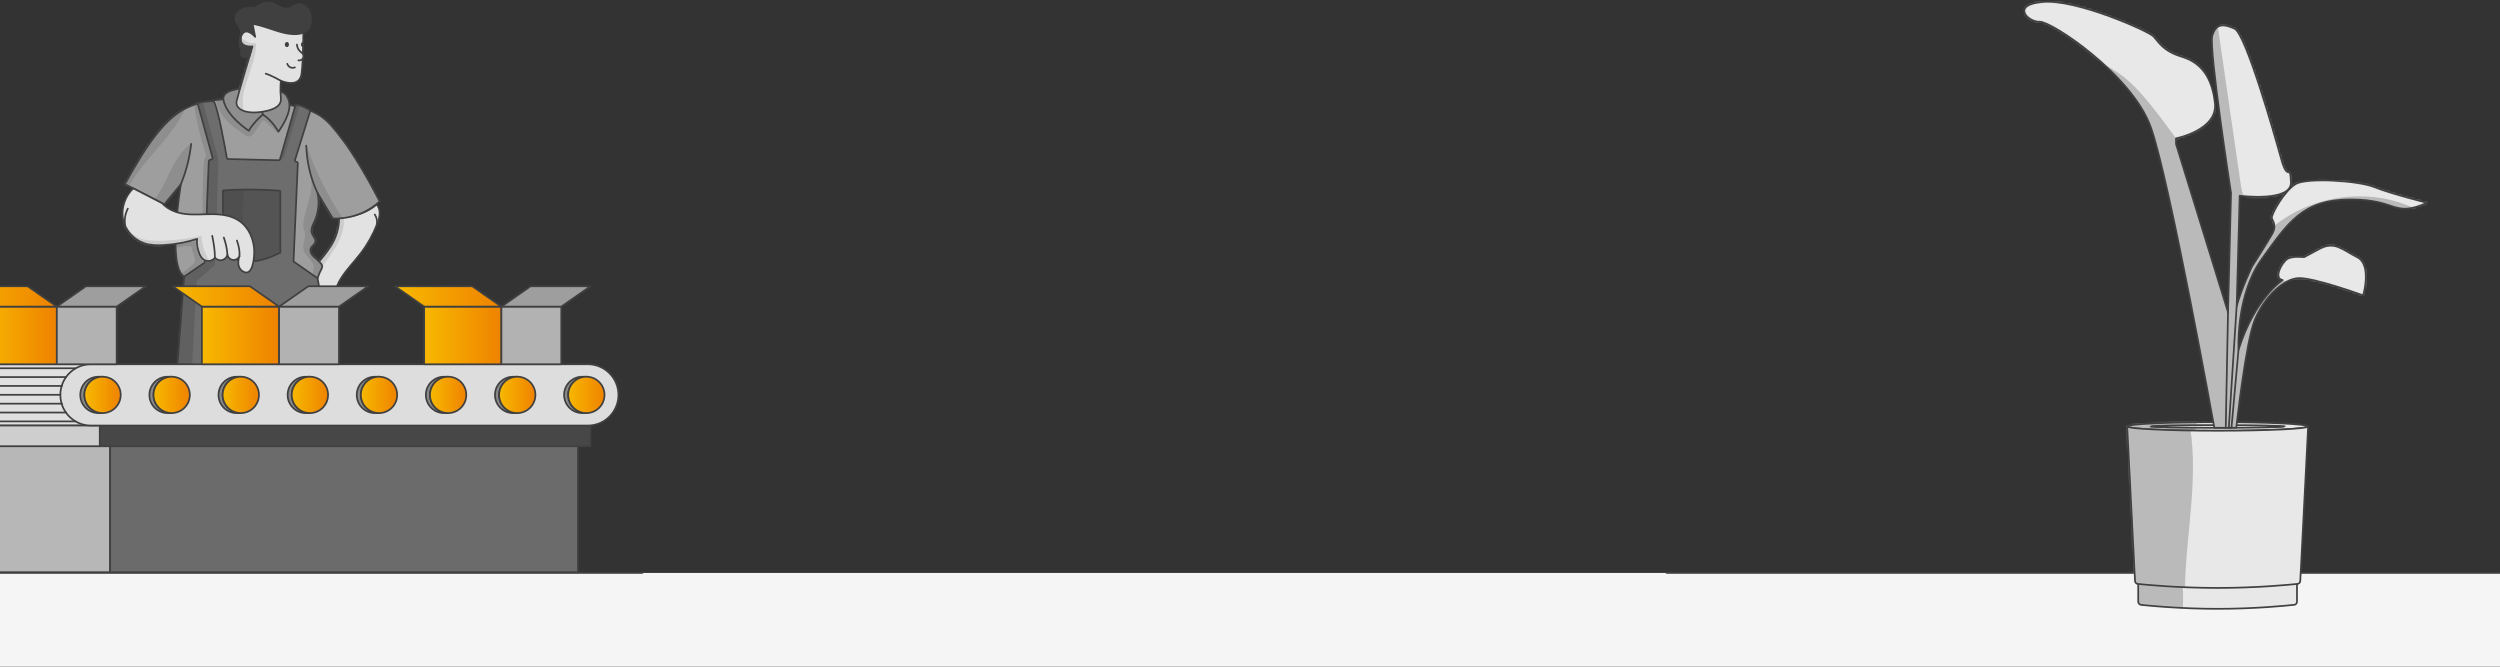 <?xml version="1.0" encoding="UTF-8"?>
<svg xmlns="http://www.w3.org/2000/svg" width="1440" height="384" viewBox="0 0 1440 384" fill="none">
  <rect x="0" y="0" width="1440" height="384" fill="#333333" stroke="none"/>
  <rect y="330" width="1440" height="54" fill="#F5F5F5"></rect>
  <path d="M1440 330L960 330" stroke="#404040" stroke-linecap="round" stroke-linejoin="round"></path>
  <path d="M1323.06 346.556C1323.06 347.499 1322.36 348.289 1321.43 348.383C1316.1 348.961 1298.39 350.682 1277.35 350.682C1256.31 350.682 1238.61 348.961 1233.27 348.383C1232.34 348.277 1231.64 347.487 1231.64 346.556V334.992C1231.64 334.992 1252.1 337.468 1277.35 337.468C1302.6 337.468 1323.06 334.992 1323.06 334.992V346.556Z" fill="#E8E8E8"></path>
  <mask id="mask0_682_59247" style="mask-type:luminance" maskUnits="userSpaceOnUse" x="1231" y="334" width="93" height="17">
    <path d="M1323.06 346.556C1323.06 347.499 1322.36 348.289 1321.43 348.383C1316.1 348.961 1298.39 350.682 1277.35 350.682C1256.31 350.682 1238.61 348.961 1233.27 348.383C1232.34 348.277 1231.64 347.487 1231.64 346.556V334.992C1231.64 334.992 1252.1 337.468 1277.35 337.468C1302.6 337.468 1323.06 334.992 1323.06 334.992V346.556Z" fill="white"></path>
  </mask>
  <g mask="url(#mask0_682_59247)">
    <path d="M1257.42 348.276C1257.44 349.03 1257.44 349.856 1256.95 350.421C1256.37 351.093 1255.36 351.129 1254.46 351.105C1243.88 350.834 1233.31 350.068 1222.81 348.783C1222.91 342.241 1222.51 335.687 1221.61 329.191C1231.26 329.828 1242.11 329.191 1251.56 331.231C1258.97 332.834 1257.22 342.465 1257.41 348.264L1257.42 348.276Z" fill="#BABABA"></path>
  </g>
  <path d="M1323.06 346.556C1323.06 347.499 1322.36 348.289 1321.43 348.383C1316.1 348.961 1298.39 350.682 1277.35 350.682C1256.31 350.682 1238.61 348.961 1233.27 348.383C1232.34 348.277 1231.64 347.487 1231.64 346.556V334.992C1231.64 334.992 1252.1 337.468 1277.35 337.468C1302.6 337.468 1323.06 334.992 1323.06 334.992V346.556Z" stroke="#404040" stroke-linecap="round" stroke-linejoin="round"></path>
  <path d="M1277.35 248.115C1306.13 248.115 1329.45 247.007 1329.45 245.64C1329.45 244.272 1306.13 243.164 1277.35 243.164C1248.57 243.164 1225.25 244.272 1225.25 245.64C1225.25 247.007 1248.57 248.115 1277.35 248.115Z" fill="#E8E8E8" stroke="#404040" stroke-linecap="round" stroke-linejoin="round"></path>
  <path d="M1277.35 248.115C1306.13 248.115 1329.45 247.007 1329.45 245.64C1329.45 244.272 1306.13 243.164 1277.35 243.164C1248.57 243.164 1225.25 244.272 1225.25 245.64C1225.25 247.007 1248.57 248.115 1277.35 248.115Z" fill="#E8E8E8"></path>
  <mask id="mask1_682_59247" style="mask-type:luminance" maskUnits="userSpaceOnUse" x="1225" y="243" width="105" height="6">
    <path d="M1277.35 248.115C1306.13 248.115 1329.45 247.007 1329.45 245.64C1329.45 244.272 1306.13 243.164 1277.35 243.164C1248.57 243.164 1225.25 244.272 1225.25 245.64C1225.25 247.007 1248.57 248.115 1277.35 248.115Z" fill="white"></path>
  </mask>
  <g mask="url(#mask1_682_59247)">
    <path d="M1257.25 238.343C1247.13 237.895 1236.88 237.471 1226.99 239.663C1223.63 240.406 1219.81 242.009 1219.09 245.38C1218.66 247.384 1219.56 249.506 1221 250.979C1222.43 252.453 1224.34 253.361 1226.26 254.091C1234.23 257.109 1243.21 257.203 1251.31 254.61C1256.57 252.924 1263.86 251.392 1265.22 245.027C1266.33 239.828 1261.29 238.508 1257.25 238.331V238.343Z" fill="#BABABA"></path>
  </g>
  <path d="M1277.35 248.115C1306.13 248.115 1329.45 247.007 1329.45 245.64C1329.45 244.272 1306.13 243.164 1277.35 243.164C1248.57 243.164 1225.25 244.272 1225.25 245.64C1225.25 247.007 1248.57 248.115 1277.35 248.115Z" stroke="#404040" stroke-linecap="round" stroke-linejoin="round"></path>
  <path d="M1324.92 334.687C1324.87 335.547 1324.23 336.231 1323.38 336.325C1318.14 336.879 1299.53 338.647 1277.36 338.647C1255.19 338.647 1236.58 336.879 1231.34 336.325C1230.5 336.231 1229.84 335.547 1229.8 334.687L1225.27 245.629C1225.27 246.996 1248.6 248.104 1277.37 248.104C1306.14 248.104 1329.48 246.996 1329.48 245.629L1324.95 334.687H1324.92Z" fill="#E8E8E8"></path>
  <mask id="mask2_682_59247" style="mask-type:luminance" maskUnits="userSpaceOnUse" x="1225" y="245" width="105" height="94">
    <path d="M1324.92 334.687C1324.87 335.547 1324.23 336.231 1323.38 336.325C1318.14 336.879 1299.53 338.647 1277.36 338.647C1255.19 338.647 1236.58 336.879 1231.34 336.325C1230.5 336.231 1229.84 335.547 1229.8 334.687L1225.27 245.629C1225.27 246.996 1248.6 248.104 1277.37 248.104C1306.14 248.104 1329.48 246.996 1329.48 245.629L1324.95 334.687H1324.92Z" fill="white"></path>
  </mask>
  <g mask="url(#mask2_682_59247)">
    <path d="M1226.2 349.694C1223.43 311.842 1220.65 273.991 1217.89 236.14C1224.54 237.013 1231.12 234.702 1237.71 233.453C1244.3 232.203 1251.9 232.309 1256.72 236.966C1260.54 240.655 1261.66 246.29 1262.25 251.571C1265.97 284.683 1256.94 318.043 1258.75 351.308C1250.09 351.485 1240.89 352.346 1232.23 352.534C1229.55 352.593 1227.72 351.898 1226.2 349.694Z" fill="#BABABA"></path>
  </g>
  <path d="M1324.92 334.687C1324.87 335.547 1324.23 336.231 1323.38 336.325C1318.14 336.879 1299.53 338.647 1277.36 338.647C1255.19 338.647 1236.58 336.879 1231.34 336.325C1230.5 336.231 1229.84 335.547 1229.8 334.687L1225.27 245.629C1225.27 246.996 1248.6 248.104 1277.37 248.104C1306.14 248.104 1329.48 246.996 1329.48 245.629L1324.95 334.687H1324.92Z" stroke="#404040" stroke-linecap="round" stroke-linejoin="round"></path>
  <path d="M1277.35 246.429C1298.77 246.429 1316.14 246.076 1316.14 245.639C1316.14 245.203 1298.77 244.85 1277.35 244.85C1255.93 244.85 1238.56 245.203 1238.56 245.639C1238.56 246.076 1255.93 246.429 1277.35 246.429Z" fill="#E8E8E8" stroke="#404040" stroke-linecap="round" stroke-linejoin="round"></path>
  <path d="M1288.11 246.395C1288.11 246.395 1293.48 196.708 1298.87 183.966C1304.26 171.223 1315.04 160.649 1323.89 160.213C1332.73 159.777 1361.19 170.15 1361.19 170.15C1361.19 170.15 1366.37 152.445 1357.74 148.13C1349.11 143.816 1344.81 138.629 1335.96 143.38L1327.12 148.13C1327.12 148.13 1320.44 147.27 1317.42 149.215C1314.41 151.16 1309.23 160.437 1314.83 161.309C1314.83 161.309 1298.88 171.459 1289.39 201.471C1289.39 201.471 1287.66 170.162 1302.77 149.215C1317.87 128.268 1326.26 114.888 1353.87 114.888C1381.48 114.888 1378.01 125.474 1398.08 116.833C1398.08 116.833 1377.38 111.647 1367.67 107.769C1357.95 103.89 1329.07 102.37 1322.6 105.824C1316.14 109.277 1307.93 123.741 1308.58 125.686C1309.23 127.631 1311.38 130.001 1309.02 134.327C1306.65 138.653 1297.16 153.541 1297.16 153.541C1297.16 153.541 1291.12 166.06 1288.32 176.433L1290.05 112.743C1290.05 112.743 1320.02 116.633 1319.59 104.975C1319.15 93.317 1317.86 105.623 1313.99 91.584C1310.11 77.544 1293.5 19.253 1287.03 16.448C1280.55 13.642 1276.45 13.43 1274.3 20.55C1272.15 27.67 1285.08 111.234 1285.08 111.234L1283.35 179.899L1253.38 82.955V79.713C1253.38 79.713 1277.53 74.963 1275.81 59.414C1274.09 43.866 1267.4 35.886 1256.62 32.644C1245.84 29.402 1243.25 24.004 1240.44 20.986C1237.64 17.968 1196.45 -0.421 1177.04 1.088C1157.62 2.597 1168.41 12.958 1174.88 12.534C1181.36 12.11 1228.14 42.982 1238.92 73.418C1249.71 103.855 1275.47 246.418 1275.47 246.418L1288.11 246.383V246.395Z" fill="#BABABA"></path>
  <mask id="mask3_682_59247" style="mask-type:luminance" maskUnits="userSpaceOnUse" x="1166" y="1" width="233" height="246">
    <path d="M1288.11 246.395C1288.11 246.395 1293.48 196.708 1298.87 183.966C1304.26 171.223 1315.04 160.649 1323.89 160.213C1332.73 159.777 1361.19 170.15 1361.19 170.15C1361.19 170.15 1366.37 152.445 1357.74 148.13C1349.11 143.816 1344.81 138.629 1335.96 143.38L1327.12 148.13C1327.12 148.13 1320.44 147.27 1317.42 149.215C1314.41 151.16 1309.23 160.437 1314.83 161.309C1314.83 161.309 1298.88 171.459 1289.39 201.471C1289.39 201.471 1287.66 170.162 1302.77 149.215C1317.87 128.268 1326.26 114.888 1353.87 114.888C1381.48 114.888 1378.01 125.474 1398.08 116.833C1398.08 116.833 1377.38 111.647 1367.67 107.769C1357.95 103.89 1329.07 102.37 1322.6 105.824C1316.14 109.277 1307.93 123.741 1308.58 125.686C1309.23 127.631 1311.38 130.001 1309.02 134.327C1306.65 138.653 1297.16 153.541 1297.16 153.541C1297.16 153.541 1291.12 166.06 1288.32 176.433L1290.05 112.743C1290.05 112.743 1320.02 116.633 1319.59 104.975C1319.15 93.317 1317.86 105.623 1313.99 91.584C1310.11 77.544 1293.5 19.253 1287.03 16.448C1280.55 13.642 1276.45 13.43 1274.3 20.55C1272.15 27.67 1285.08 111.234 1285.08 111.234L1283.35 179.899L1253.38 82.955V79.713C1253.38 79.713 1277.53 74.963 1275.81 59.414C1274.09 43.866 1267.4 35.886 1256.62 32.644C1245.84 29.402 1243.25 24.004 1240.44 20.986C1237.64 17.968 1196.45 -0.421 1177.04 1.088C1157.62 2.597 1168.41 12.958 1174.88 12.534C1181.36 12.11 1228.14 42.982 1238.92 73.418C1249.71 103.855 1275.47 246.418 1275.47 246.418L1288.11 246.383V246.395Z" fill="white"></path>
  </mask>
  <g mask="url(#mask3_682_59247)">
    <path d="M1312.1 162.289C1320.05 160.709 1328.29 162.076 1336.08 164.281C1343.87 166.485 1351.42 169.526 1359.31 171.365C1362.07 172.014 1364.91 172.509 1367.74 172.226C1370.56 171.943 1373.39 170.776 1375.2 168.583C1377.41 165.896 1377.77 162.159 1377.91 158.67C1378.07 154.391 1378.07 150.112 1377.9 145.833C1387.46 138.5 1396.9 130.178 1401.61 119.086C1402.61 116.728 1403.35 114.088 1402.64 111.624C1401.7 108.394 1398.55 106.378 1395.47 105.023C1385.45 100.614 1374.2 100.225 1363.26 99.907C1352.59 99.589 1341.58 99.329 1331.61 103.16C1329.5 103.974 1327.23 104.976 1325.07 104.327C1322.58 103.573 1321.22 100.921 1320.34 98.469C1319.46 96.017 1318.63 93.294 1316.49 91.808C1310.92 72.971 1306.22 54.629 1300.65 35.792C1297.59 25.454 1293.94 14.279 1284.98 8.279C1283.32 7.171 1281.18 6.264 1279.37 7.136C1276.91 8.35 1276.94 11.816 1277.34 14.527C1281.78 45.081 1286.23 75.624 1290.66 106.178C1290.98 108.382 1291.31 110.61 1292.23 112.638C1293.18 114.748 1294.73 116.516 1296.23 118.261C1300.16 122.764 1304.08 127.278 1308.02 131.781C1329.91 112.567 1363.23 107.581 1389.79 119.557C1385.34 124.119 1378 123.306 1371.65 123.07C1353.79 122.41 1336.38 128.976 1320.72 137.605C1316.12 140.139 1311.41 143.086 1308.95 147.73C1306.49 152.375 1307.42 159.884 1312.09 162.277L1312.1 162.289Z" fill="#E8E8E8"></path>
    <path d="M1221.03 42.653C1204.53 31.349 1185.65 23.733 1166.19 19.125C1163.57 18.5 1160.7 17.792 1159.07 15.623C1157.55 13.596 1157.57 10.802 1158.17 8.35C1160.14 0.429 1167.62 -5.194 1175.51 -7.198C1183.41 -9.214 1191.73 -8.247 1199.78 -7.021C1213.73 -4.899 1227.89 -1.893 1239.91 5.498C1257.47 16.284 1269.01 33.058 1274.68 52.873C1276.5 59.239 1277.36 68.469 1275.31 74.763C1273.75 79.585 1267.91 86.304 1262.1 85.219C1257.24 84.312 1256.08 83.345 1253.36 79.667C1245.07 68.445 1232.51 50.504 1221.01 42.63L1221.03 42.653Z" fill="#E8E8E8"></path>
  </g>
  <path d="M1288.11 246.395C1288.11 246.395 1293.48 196.708 1298.87 183.966C1304.26 171.223 1315.04 160.649 1323.89 160.213C1332.73 159.777 1361.19 170.15 1361.19 170.15C1361.19 170.15 1366.37 152.445 1357.74 148.13C1349.11 143.816 1344.81 138.629 1335.96 143.38L1327.12 148.13C1327.12 148.13 1320.44 147.27 1317.42 149.215C1314.41 151.16 1309.23 160.437 1314.83 161.309C1314.83 161.309 1298.88 171.459 1289.39 201.471C1289.39 201.471 1287.66 170.162 1302.77 149.215C1317.87 128.268 1326.26 114.888 1353.87 114.888C1381.48 114.888 1378.02 125.474 1398.08 116.833C1398.08 116.833 1377.38 111.647 1367.67 107.769C1357.95 103.89 1329.07 102.37 1322.6 105.824C1316.14 109.277 1307.93 123.741 1308.58 125.686C1309.23 127.631 1311.38 130.001 1309.02 134.327C1306.65 138.653 1297.16 153.541 1297.16 153.541C1297.16 153.541 1291.12 166.06 1288.32 176.433L1290.05 112.743C1290.05 112.743 1320.02 116.633 1319.59 104.975C1319.15 93.317 1317.86 105.623 1313.99 91.584C1310.11 77.544 1293.5 19.253 1287.03 16.448C1280.55 13.642 1276.45 13.43 1274.3 20.55C1272.15 27.67 1285.08 111.234 1285.08 111.234L1283.35 179.899L1253.38 82.955V79.713C1253.38 79.713 1277.53 74.963 1275.81 59.414C1274.09 43.866 1267.4 35.886 1256.62 32.644C1245.84 29.402 1243.25 24.004 1240.44 20.986C1237.64 17.968 1196.45 -0.421 1177.04 1.088C1157.62 2.597 1168.41 12.958 1174.88 12.534C1181.36 12.11 1228.14 42.982 1238.92 73.418C1249.71 103.855 1275.47 246.418 1275.47 246.418L1288.11 246.383V246.395Z" stroke="#404040" stroke-linecap="round" stroke-linejoin="round"></path>
  <path d="M1289.38 201.447L1285.33 246.395" stroke="#404040" stroke-linecap="round" stroke-linejoin="round"></path>
  <path d="M1283.34 179.863L1282.04 245.64" stroke="#404040" stroke-linecap="round" stroke-linejoin="round"></path>
  <path d="M1288.31 176.41L1283.8 246.395" stroke="#404040" stroke-linecap="round" stroke-linejoin="round"></path>
  <path d="M195.408 125.222C195.145 138.89 188.061 145.158 181.015 154.167C178.185 157.783 174.392 161.279 174.272 165.875C178.368 169.443 187.902 175.728 192.887 177.886C191.154 172.032 193.134 165.636 196.338 160.443C199.551 155.25 203.924 150.893 207.645 146.058C211.597 140.921 214.81 135.218 217.163 129.181C217.895 127.301 218.547 125.357 218.658 123.342C218.77 121.327 218.269 119.208 216.933 117.703C216.933 117.703 210.039 124.959 195.408 125.222Z" fill="#E2E2E2"></path>
  <mask id="mask4_682_59247" style="mask-type:luminance" maskUnits="userSpaceOnUse" x="174" y="117" width="45" height="61">
    <path d="M195.408 125.222C195.145 138.89 188.061 145.158 181.015 154.167C178.185 157.783 174.392 161.279 174.272 165.875C178.368 169.443 187.902 175.728 192.887 177.886C191.154 172.032 193.134 165.636 196.338 160.443C199.551 155.25 203.924 150.893 207.645 146.058C211.597 140.921 214.81 135.218 217.163 129.181C217.895 127.301 218.547 125.357 218.658 123.342C218.77 121.327 218.269 119.208 216.933 117.703C216.933 117.703 210.039 124.959 195.408 125.222Z" fill="white"></path>
  </mask>
  <g mask="url(#mask4_682_59247)">
    <path d="M179.068 161.891C183.266 156.865 187.202 151.616 190.852 146.176C194.685 140.466 198.318 134.102 198.072 127.22C198.04 126.423 197.937 125.571 197.388 124.998C196.553 124.113 195.13 124.273 193.937 124.512C192.021 137.144 185.087 148.94 174.98 156.746C176.022 158.522 177.453 160.625 179.068 161.891Z" fill="#CCCCCC"></path>
  </g>
  <path d="M195.408 125.222C195.145 138.89 188.061 145.158 181.015 154.167C178.185 157.783 174.392 161.279 174.272 165.875C178.368 169.443 187.902 175.728 192.887 177.886C191.154 172.032 193.134 165.636 196.338 160.443C199.551 155.25 203.924 150.893 207.645 146.058C211.597 140.921 214.81 135.218 217.163 129.181C217.895 127.301 218.547 125.357 218.658 123.342C218.77 121.327 218.269 119.208 216.933 117.703C216.933 117.703 210.039 124.959 195.408 125.222Z" stroke="#404040" stroke-linecap="round" stroke-linejoin="round"></path>
  <path d="M71.959 106.033L94.621 117.702L104.211 106.033C104.211 106.033 96.092 153.592 106.119 159.319L182.916 160.283C184.967 153.297 187.893 154.261 182.486 149.402C181.516 148.534 180.451 147.746 179.679 146.694C178.908 145.643 178.487 144.217 178.996 143.023C179.584 141.637 181.27 140.856 181.596 139.383C182.001 137.59 180.212 136.117 179.608 134.389C178.797 132.095 180.133 129.665 181.135 127.443C183.409 122.385 184.037 116.603 182.916 111.179L191.726 125.794C191.726 125.794 206.405 127.3 218.674 116.021C218.674 116.021 207.486 93.847 197.356 80.506C187.226 67.164 184.037 63.971 164.905 60.02C145.774 56.069 123.072 55.321 108.815 61.525C94.558 67.73 83.704 84.958 71.967 106.033H71.959Z" fill="#9E9E9E"></path>
  <mask id="mask5_682_59247" style="mask-type:luminance" maskUnits="userSpaceOnUse" x="71" y="56" width="148" height="105">
    <path d="M71.959 106.033L94.621 117.702L104.211 106.033C104.211 106.033 96.092 153.592 106.119 159.319L182.916 160.283C184.967 153.297 187.893 154.261 182.486 149.402C181.516 148.534 180.451 147.746 179.679 146.694C178.908 145.643 178.487 144.217 178.996 143.023C179.584 141.637 181.27 140.856 181.596 139.383C182.001 137.59 180.212 136.117 179.608 134.389C178.797 132.095 180.133 129.665 181.135 127.443C183.409 122.385 184.037 116.603 182.916 111.179L191.726 125.794C191.726 125.794 206.405 127.3 218.674 116.021C218.674 116.021 207.486 93.847 197.356 80.506C187.226 67.164 184.037 63.971 164.905 60.02C145.774 56.069 123.072 55.321 108.815 61.525C94.558 67.73 83.704 84.958 71.967 106.033H71.959Z" fill="white"></path>
  </mask>
  <g mask="url(#mask5_682_59247)">
    <path d="M160.087 69.211C158.886 67.251 157.654 65.244 155.849 63.819C154.044 62.393 151.523 61.652 149.408 62.536C148.024 63.118 146.991 64.289 145.734 65.109C144.478 65.929 142.673 66.304 141.568 65.292C140.55 64.36 140.637 62.775 140.423 61.413C139.898 58.163 137.155 55.559 134.022 54.547C130.889 53.536 127.175 53.6 124.026 54.547C124.011 59.502 126.229 64.273 129.386 68.08C132.543 71.887 136.59 74.858 140.733 77.566C141.671 78.179 142.737 78.809 143.834 78.61C144.868 78.426 145.631 77.558 146.275 76.722C147.714 74.858 149.018 72.883 150.163 70.828C150.561 70.111 151.141 69.267 151.96 69.37C152.374 69.418 152.716 69.713 153.026 69.992C155.356 72.11 157.614 74.3 159.809 76.57L160.644 75.782C160.644 73.4 161.343 71.242 160.103 69.211H160.087Z" fill="#8E8E8E"></path>
    <path d="M104.458 163.325C110.414 162.155 115.876 158.602 119.359 153.624C120.266 152.334 121.061 150.86 121.021 149.283C120.973 147.276 120.186 145.58 118.882 144.05C117.26 142.139 117.65 139.184 118.834 136.977C120.019 134.771 121.864 132.979 123.136 130.821C125.522 126.774 125.72 121.852 125.84 117.153C126.11 106.735 126.325 96.284 125.1 85.938C123.876 75.592 121.148 65.301 115.876 56.316L111.479 58.483C113.006 69.164 115.431 79.478 118.747 89.745C117.546 91.378 117.363 93.521 117.228 95.552C116.433 107.698 116.823 119.518 116.703 131.697C112.974 133.783 108.799 135.05 104.537 135.376C103.027 135.496 101.468 135.504 100.069 136.093C98.669 136.683 97.453 138.045 97.603 139.558C97.763 141.191 99.432 142.314 101.055 142.505C102.677 142.696 104.291 142.21 105.897 141.908C107.503 141.605 109.277 141.501 110.668 142.362C110.032 145.253 113.141 148.192 112.036 150.94C111.638 151.928 110.763 152.636 109.921 153.29C107.464 155.217 105.006 157.137 102.549 159.064C103.838 160.211 103.854 161.709 104.45 163.333L104.458 163.325Z" fill="#8E8E8E"></path>
    <path d="M97.881 99.064C94.812 105.237 92.029 111.681 87.536 116.914C89.953 117.28 91.846 120.028 94.223 119.478C95.05 119.287 95.734 118.706 96.355 118.116C98.541 116.021 100.33 113.52 101.618 110.781C102.907 108.041 104.258 105.181 105.483 102.338C106.835 99.176 107.932 95.91 108.743 92.573C109.149 90.892 109.491 89.195 109.753 87.491C109.888 86.639 109.999 85.779 110.095 84.926C110.143 84.496 110.182 84.066 110.222 83.636C110.254 83.309 110.302 82.975 109.88 82.887C109.626 82.832 109.204 83.309 109.005 83.469C108.711 83.708 108.417 83.963 108.131 84.218C107.558 84.727 107.01 85.261 106.485 85.818C105.427 86.925 104.449 88.12 103.551 89.363C101.722 91.872 100.179 94.572 98.756 97.328C98.454 97.901 98.167 98.483 97.873 99.064H97.881Z" fill="#8E8E8E"></path>
    <path d="M63.96 104.4C65.121 97.749 69.224 92.277 73.152 87.203C76.555 82.799 79.983 78.37 83.95 74.714C88.364 70.66 93.341 67.657 98.382 64.973C101.118 63.516 104.004 62.122 106.915 62.289C98.414 80.656 81.803 92.142 72.635 110.071C71.299 109.131 69.661 108.757 68.325 107.817C66.815 106.749 64.668 106.335 63.96 104.4Z" fill="#8E8E8E"></path>
    <path d="M197.317 127.761C197.476 128.566 196.577 129.267 195.758 129.235C194.939 129.203 194.223 128.701 193.563 128.215C190.772 126.16 187.981 124.105 185.19 122.05C184.228 133.432 185.763 145.332 191.599 155.137C192.943 157.399 195.496 160.067 193.182 162.608C192.466 163.388 191.512 163.89 190.574 164.376C189.19 165.093 187.783 165.826 186.256 166.128C184.729 166.431 183.027 166.256 181.795 165.3C180.411 164.233 179.847 162.385 179.823 160.633C179.799 158.609 180.427 156.682 180.658 154.699C180.888 152.715 179.879 150.995 178.718 149.577C177.302 147.849 175.529 146.264 174.941 144.105C174.368 142.026 175.004 139.836 175.418 137.717C175.632 136.61 175.784 135.455 175.656 134.324C175.529 133.193 174.901 132.333 174.758 131.306C174.384 128.653 175.259 125.268 175.871 122.696C177.016 117.853 179.004 113.177 179.354 108.215C179.934 100.051 176.022 92.078 176.515 83.906C181.827 98.872 188.991 113.185 197.786 126.399C197.34 127.14 197.969 127.196 197.317 127.753V127.761Z" fill="#8E8E8E"></path>
  </g>
  <path d="M71.959 106.033L94.621 117.702L104.211 106.033C104.211 106.033 96.092 153.592 106.119 159.319L182.916 160.283C184.967 153.297 187.893 154.261 182.486 149.402C181.516 148.534 180.451 147.746 179.679 146.694C178.908 145.643 178.487 144.217 178.996 143.023C179.584 141.637 181.27 140.856 181.596 139.383C182.001 137.59 180.212 136.117 179.608 134.389C178.797 132.095 180.133 129.665 181.135 127.443C183.409 122.385 184.037 116.603 182.916 111.179L191.726 125.794C191.726 125.794 206.405 127.3 218.674 116.021C218.674 116.021 207.486 93.847 197.356 80.506C187.226 67.164 184.037 63.971 164.905 60.02C145.774 56.069 123.072 55.321 108.815 61.525C94.558 67.73 83.704 84.958 71.967 106.033H71.959Z" stroke="#404040" stroke-linecap="round" stroke-linejoin="round"></path>
  <path d="M117.983 151.211L106.111 159.319L97.658 269.395H139.539L146.91 191.569L165.978 268.136H203.176L182.907 160.283L169.072 150.613L171.545 94.062C171.56 93.592 171.187 93.21 170.718 93.21C170.161 93.21 169.763 92.668 169.93 92.135L178.773 63.668C178.773 63.668 174.996 60.968 170.32 60.243L161.327 91.697C161.223 92.063 160.889 92.302 160.516 92.294L131.437 91.601C131.039 91.593 130.705 91.306 130.641 90.916C129.878 86.472 125.481 61.374 123.024 58.26C123.024 58.26 115.47 58.443 113.848 59.518L122.443 90.812C122.563 91.243 122.316 91.697 121.887 91.824L120.829 92.151C120.495 92.254 120.257 92.557 120.249 92.907L117.983 151.219V151.211Z" fill="#6D6D6D"></path>
  <mask id="mask6_682_59247" style="mask-type:luminance" maskUnits="userSpaceOnUse" x="97" y="58" width="107" height="212">
    <path d="M117.983 151.211L106.111 159.319L97.658 269.395H139.539L146.91 191.569L165.978 268.136H203.176L182.907 160.283L169.072 150.613L171.545 94.062C171.56 93.592 171.187 93.21 170.718 93.21C170.161 93.21 169.763 92.668 169.93 92.135L178.773 63.668C178.773 63.668 174.996 60.968 170.32 60.243L161.327 91.697C161.223 92.063 160.889 92.302 160.516 92.294L131.437 91.601C131.039 91.593 130.705 91.306 130.641 90.916C129.878 86.472 125.481 61.374 123.024 58.26C123.024 58.26 115.47 58.443 113.848 59.518L122.443 90.812C122.563 91.243 122.316 91.697 121.887 91.824L120.829 92.151C120.495 92.254 120.257 92.557 120.249 92.907L117.983 151.219V151.211Z" fill="white"></path>
  </mask>
  <g mask="url(#mask6_682_59247)">
    <path d="M107.152 276.355L113.307 161.835L123.787 152.731L125.815 94.451L125.553 90.493L114.007 48.717L108.496 56.961L97.658 175.144L90.231 277.056L107.152 276.355Z" fill="#606060"></path>
    <path d="M159.554 90.732L169.684 57.916L173.509 57.693L163.776 89.88C163.339 91.321 162.003 92.301 160.5 92.285L159.546 90.732H159.554Z" fill="#606060"></path>
  </g>
  <path d="M117.983 151.211L106.111 159.319L97.658 269.395H139.539L146.91 191.569L165.978 268.136H203.176L182.907 160.283L169.072 150.613L171.545 94.062C171.56 93.592 171.187 93.21 170.718 93.21C170.161 93.21 169.763 92.668 169.93 92.135L178.773 63.668C178.773 63.668 174.996 60.968 170.32 60.243L161.327 91.697C161.223 92.063 160.889 92.302 160.516 92.294L131.437 91.601C131.039 91.593 130.705 91.306 130.641 90.916C129.878 86.472 125.481 61.374 123.024 58.26C123.024 58.26 115.47 58.443 113.848 59.518L122.443 90.812C122.563 91.243 122.316 91.697 121.887 91.824L120.829 92.151C120.495 92.254 120.257 92.557 120.249 92.907L117.983 151.219V151.211Z" stroke="#404040" stroke-miterlimit="10"></path>
  <path d="M161.463 109.874C151.452 109.054 138.443 108.878 128.432 109.77V144.513C132.399 148.799 138.983 150.87 144.812 150.575C150.64 150.28 156.223 148.13 161.463 145.549V109.866V109.874Z" fill="#545454"></path>
  <mask id="mask7_682_59247" style="mask-type:luminance" maskUnits="userSpaceOnUse" x="128" y="109" width="34" height="42">
    <path d="M161.463 109.874C151.452 109.054 138.443 108.878 128.432 109.77V144.513C132.399 148.799 138.983 150.87 144.812 150.575C150.64 150.28 156.223 148.13 161.463 145.549V109.866V109.874Z" fill="white"></path>
  </mask>
  <g mask="url(#mask7_682_59247)">
    <path d="M127.652 104.681C126.118 117.911 126.221 131.332 127.955 144.538C128.122 145.82 128.344 147.182 129.203 148.138C129.95 148.974 131.064 149.357 132.137 149.691C135.35 150.695 139.19 151.157 142.498 151.778C139.548 135.912 139.127 119.576 141.25 103.582C137.186 104.1 131.66 103.861 127.644 104.681H127.652Z" fill="#4F4F4F"></path>
  </g>
  <path d="M161.463 109.874C151.452 109.054 138.443 108.878 128.432 109.77V144.513C132.399 148.799 138.983 150.87 144.812 150.575C150.64 150.28 156.223 148.13 161.463 145.549V109.866V109.874Z" stroke="#404040" stroke-miterlimit="10"></path>
  <path d="M76.778 108.512C72.046 112.765 69.629 120.077 70.894 126.321C72.158 132.566 76.897 137.974 82.908 140.045C86.526 141.296 90.447 141.375 94.271 141.16C100.815 140.794 107.312 139.591 113.562 137.6C113.18 140.443 113.769 143.374 114.826 146.035C115.383 147.445 116.186 148.83 117.466 149.651C119.47 150.933 122.436 150.352 123.796 148.4C124.782 149.563 126.459 150.169 127.938 149.81C129.417 149.452 130.65 148.225 131.008 146.744C131.294 148.289 132.606 149.563 134.164 149.73C135.723 149.898 137.337 148.942 137.949 147.5C137.425 148.942 137.13 150.67 137.313 152.192C137.496 153.713 138.236 155.21 139.5 156.079C145.71 160.348 146.505 148.122 146.442 144.728C146.315 137.863 143.277 130.814 137.544 127.038C133.234 124.203 127.899 123.438 122.746 123.374C117.593 123.311 112.425 123.852 107.296 123.335C102.167 122.817 96.768 120.881 93.341 117.026L76.786 108.504L76.778 108.512Z" fill="#E2E2E2"></path>
  <mask id="mask8_682_59247" style="mask-type:luminance" maskUnits="userSpaceOnUse" x="70" y="108" width="77" height="49">
    <path d="M76.778 108.512C72.046 112.765 69.629 120.077 70.894 126.321C72.158 132.566 76.897 137.974 82.908 140.045C86.526 141.296 90.447 141.375 94.271 141.16C100.815 140.794 107.312 139.591 113.562 137.6C113.18 140.443 113.769 143.374 114.826 146.035C115.383 147.445 116.186 148.83 117.466 149.651C119.47 150.933 122.436 150.352 123.796 148.4C124.782 149.563 126.459 150.169 127.938 149.81C129.417 149.452 130.65 148.225 131.008 146.744C131.294 148.289 132.606 149.563 134.164 149.73C135.723 149.898 137.337 148.942 137.949 147.5C137.425 148.942 137.13 150.67 137.313 152.192C137.496 153.713 138.236 155.21 139.5 156.079C145.71 160.348 146.505 148.122 146.442 144.728C146.315 137.863 143.277 130.814 137.544 127.038C133.234 124.203 127.899 123.438 122.746 123.374C117.593 123.311 112.425 123.852 107.296 123.335C102.167 122.817 96.768 120.881 93.341 117.026L76.786 108.504L76.778 108.512Z" fill="white"></path>
  </mask>
  <g mask="url(#mask8_682_59247)">
    <path d="M120.917 150.959C118.11 146.434 116.408 141.233 116.011 135.921C108.727 137.331 101.348 138.326 93.937 138.653C89.309 138.86 84.546 138.78 80.252 137.044C74.471 134.702 70.05 129.27 68.921 123.121C68.531 127.86 69.327 132.623 71.569 136.805C73.811 140.986 78.05 144.292 82.789 144.515C86.606 144.698 90.216 142.962 93.873 141.823C98.795 140.294 104.043 139.832 109.156 140.485C109.777 143.639 110.627 146.984 112.822 149.326C115.017 151.667 117.959 152.193 120.917 150.951V150.959Z" fill="#CCCCCC"></path>
  </g>
  <path d="M76.778 108.512C72.046 112.765 69.629 120.077 70.894 126.321C72.158 132.566 76.897 137.974 82.908 140.045C86.526 141.296 90.447 141.375 94.271 141.16C100.815 140.794 107.312 139.591 113.562 137.6C113.18 140.443 113.769 143.374 114.826 146.035C115.383 147.445 116.186 148.83 117.466 149.651C119.47 150.933 122.436 150.352 123.796 148.4C124.782 149.563 126.459 150.169 127.938 149.81C129.417 149.452 130.65 148.225 131.008 146.744C131.294 148.289 132.606 149.563 134.164 149.73C135.723 149.898 137.337 148.942 137.949 147.5C137.425 148.942 137.13 150.67 137.313 152.192C137.496 153.713 138.236 155.21 139.5 156.079C145.71 160.348 146.505 148.122 146.442 144.728C146.315 137.863 143.277 130.814 137.544 127.038C133.234 124.203 127.899 123.438 122.746 123.374C117.593 123.311 112.425 123.852 107.296 123.335C102.167 122.817 96.768 120.881 93.341 117.026L76.786 108.504L76.778 108.512Z" stroke="#404040" stroke-linecap="round" stroke-linejoin="round"></path>
  <path d="M123.788 148.399C123.788 144.201 123.08 139.948 122.237 135.83" stroke="#404040" stroke-linecap="round" stroke-linejoin="round"></path>
  <path d="M130.992 146.75C130.785 143.286 130.054 140.108 128.925 136.826" stroke="#404040" stroke-linecap="round" stroke-linejoin="round"></path>
  <path d="M137.942 147.507C138.165 144.337 137.497 141.565 136.463 138.555" stroke="#404040" stroke-linecap="round" stroke-linejoin="round"></path>
  <path d="M182.908 111.17C178.837 102.576 176.769 93.401 176.388 83.898" stroke="#404040" stroke-linecap="round" stroke-linejoin="round"></path>
  <path d="M104.203 106.033C107.264 98.65 109.252 90.828 110.103 82.879" stroke="#404040" stroke-linecap="round" stroke-linejoin="round"></path>
  <path d="M151.38 65.929C151.38 65.929 145.782 70.74 143.309 75.327C143.309 75.327 129.974 66.638 128.67 57.215C127.366 47.793 160.85 50.087 164.373 54.324C167.895 58.561 168.166 64.479 160.405 75.861C160.405 75.861 156.93 69.465 151.372 65.929H151.38Z" fill="#8E8E8E" stroke="#404040" stroke-linecap="round" stroke-linejoin="round"></path>
  <path d="M73.621 120.188C72.102 123.119 71.545 126.551 72.062 129.817" stroke="#404040" stroke-linecap="round" stroke-linejoin="round"></path>
  <path d="M216.965 129.738C217.474 127.643 217.068 125.341 215.859 123.549" stroke="#404040" stroke-linecap="round" stroke-linejoin="round"></path>
  <path d="M145.44 26.743C145.44 26.743 137.449 53.211 136.319 58.077C135.19 62.944 141.432 65.341 148.39 64.696C155.348 64.051 162.353 62.02 161.788 56.596C161.224 51.172 161.788 46.52 161.788 46.52C161.788 46.52 172.563 51.315 173.7 42.394C174.837 33.474 174.742 11.658 174.742 11.658L143.659 4.848L146.99 21.224C146.99 21.224 142.522 16.038 139.937 19.113C137.353 22.187 138.156 27.381 145.44 26.735V26.743Z" fill="#E2E2E2"></path>
  <mask id="mask9_682_59247" style="mask-type:luminance" maskUnits="userSpaceOnUse" x="136" y="4" width="39" height="61">
    <path d="M145.44 26.743C145.44 26.743 137.449 53.211 136.319 58.077C135.19 62.944 141.432 65.341 148.39 64.696C155.348 64.051 162.353 62.02 161.788 56.596C161.224 51.172 161.788 46.52 161.788 46.52C161.788 46.52 172.563 51.315 173.7 42.394C174.837 33.474 174.742 11.658 174.742 11.658L143.659 4.848L146.99 21.224C146.99 21.224 142.522 16.038 139.937 19.113C137.353 22.187 138.156 27.381 145.44 26.735V26.743Z" fill="white"></path>
  </mask>
  <g mask="url(#mask9_682_59247)">
    <path d="M136.598 64.161C135.055 61.581 135.421 58.331 135.954 55.376C137.759 45.372 139.135 37.503 143.556 28.359C141.806 29.554 139.214 28.463 138.212 26.599C137.21 24.735 137.465 22.433 138.117 20.418C140.025 23.564 143.898 25.396 147.539 24.87C147.492 32.684 144.375 40.099 141.91 47.515C139.445 54.93 138.999 60.346 141.496 67.754C139.755 66.599 137.664 65.954 136.59 64.161H136.598Z" fill="#CCCCCC"></path>
  </g>
  <path d="M145.44 26.743C145.44 26.743 137.449 53.211 136.319 58.077C135.19 62.944 141.432 65.341 148.39 64.696C155.348 64.051 162.353 62.02 161.788 56.596C161.224 51.172 161.788 46.52 161.788 46.52C161.788 46.52 172.563 51.315 173.7 42.394C174.837 33.474 174.742 11.658 174.742 11.658L143.659 4.848L146.99 21.224C146.99 21.224 142.522 16.038 139.937 19.113C137.353 22.187 138.156 27.381 145.44 26.735V26.743Z" stroke="#404040" stroke-linecap="round" stroke-linejoin="round"></path>
  <path d="M161.789 46.528C161.789 46.528 156.119 43.318 153.042 42.426" stroke="#404040" stroke-linecap="round" stroke-linejoin="round"></path>
  <path d="M138.554 29.172C137.385 27.045 137.091 24.457 137.743 22.123C138.021 21.119 138.474 20.148 138.514 19.112C138.617 16.046 135.158 13.784 135.119 10.717C135.063 6.042 140.454 3.764 144.446 3.907C145.201 3.939 145.973 4.042 146.704 3.859C147.603 3.636 148.326 3.015 149.105 2.513C151.634 0.888 154.934 0.546 157.741 1.613C159.069 2.123 160.27 2.911 161.542 3.541C162.822 4.17 164.245 4.632 165.645 4.409C167.553 4.106 169.064 2.617 170.917 2.091C173.422 1.39 176.197 2.664 177.747 4.759C179.298 6.854 179.759 9.586 179.56 12.183C179.417 14.03 178.932 15.926 177.731 17.344C176.173 19.184 173.66 19.94 171.259 20.132C167.386 20.442 163.514 19.558 159.8 18.403C155.188 16.97 150.648 15.201 145.893 14.285C146.155 16.555 146.418 18.817 146.68 21.087C145.71 20.116 144.7 19.12 143.42 18.642C142.14 18.164 140.494 18.355 139.675 19.455C139.055 20.291 139.039 21.422 139.063 22.473C139.078 23.692 139.182 25.237 140.359 25.914C141.814 26.75 143.865 26.965 145.503 26.878C145.146 29.116 144.589 31.322 143.842 33.465C142.943 33.314 141.965 33.569 141.066 33.481C140.168 33.393 139.214 33.067 138.697 32.318C138.363 31.824 138.259 31.203 138.299 30.613C138.339 30.024 138.387 29.761 138.554 29.188V29.172Z" fill="#404040"></path>
  <path d="M171.052 25.66C171.107 27.174 171.799 28.655 172.928 29.659C173.413 30.089 173.978 30.447 174.344 30.973C174.9 31.761 174.924 32.9 174.399 33.713C173.875 34.525 172.825 34.963 171.879 34.772" fill="#E2E2E2"></path>
  <path d="M171.052 25.66C171.107 27.174 171.799 28.655 172.928 29.659C173.413 30.089 173.978 30.447 174.344 30.973C174.9 31.761 174.924 32.9 174.399 33.713C173.875 34.525 172.825 34.963 171.879 34.772" stroke="#404040" stroke-linecap="round" stroke-linejoin="round"></path>
  <path d="M165.478 36.754C165.732 37.63 166.376 38.387 167.203 38.777C168.03 39.167 169.024 39.175 169.859 38.801" stroke="#404040" stroke-linecap="round" stroke-linejoin="round"></path>
  <path d="M165.255 27.141C165.919 27.141 166.456 26.477 166.456 25.659C166.456 24.841 165.919 24.178 165.255 24.178C164.592 24.178 164.055 24.841 164.055 25.659C164.055 26.477 164.592 27.141 165.255 27.141Z" fill="#404040"></path>
  <path d="M175.068 25.596C175.068 25.596 175.068 25.517 175.076 25.485C175.091 25.23 175.076 24.967 174.996 24.728C174.932 24.537 174.773 24.211 174.551 24.163C174.368 24.123 174.074 24.274 173.931 24.37C173.525 24.657 173.326 25.174 173.326 25.66C173.326 26.226 173.604 26.855 174.161 27.07C174.575 27.229 174.654 26.99 174.805 26.632C174.94 26.305 175.036 25.947 175.068 25.596Z" fill="#404040"></path>
  <path d="M151.412 65.906C151.348 65.476 151.261 65.165 151.038 64.799" stroke="#404040" stroke-linecap="round" stroke-linejoin="round"></path>
  <path d="M63.403 257.016H-39.403V329.6H63.403V257.016Z" fill="#B7B7B7" stroke="#404040" stroke-linecap="round" stroke-linejoin="round"></path>
  <path d="M332.907 257.016H63.411V329.6H332.907V257.016Z" fill="#6B6B6B" stroke="#404040" stroke-linecap="round" stroke-linejoin="round"></path>
  <path d="M53.233 209.809H-47.379C-57.111 209.809 -65 217.711 -65 227.459V227.467C-65 237.215 -57.111 245.117 -47.379 245.117H53.233C62.964 245.117 70.853 237.215 70.853 227.467V227.459C70.853 217.711 62.964 209.809 53.233 209.809Z" fill="#E0E0E0" stroke="#404040" stroke-linecap="round" stroke-linejoin="round"></path>
  <path d="M57.487 245.109H-47.379V257.009H57.487V245.109Z" fill="#CECECE" stroke="#404040" stroke-linecap="round" stroke-linejoin="round"></path>
  <path d="M340.11 245.109H57.486V257.009H340.11V245.109Z" fill="#474747" stroke="#404040" stroke-linecap="round" stroke-linejoin="round"></path>
  <path d="M338.592 209.809H52.382C42.65 209.809 34.761 217.711 34.761 227.459V227.467C34.761 237.215 42.65 245.117 52.382 245.117H338.592C348.324 245.117 356.213 237.215 356.213 227.467V227.459C356.213 217.711 348.324 209.809 338.592 209.809Z" fill="#DDDDDD" stroke="#404040" stroke-linecap="round" stroke-linejoin="round"></path>
  <path d="M56.692 216.992C50.919 216.992 46.235 221.684 46.235 227.466C46.235 233.249 50.919 237.94 56.692 237.94H59.061C53.288 237.94 48.605 233.249 48.605 227.466C48.605 221.684 53.288 216.992 59.061 216.992H56.692Z" fill="#898989" stroke="#404040" stroke-linecap="round" stroke-linejoin="round"></path>
  <path d="M59.061 237.932C64.836 237.932 69.517 233.243 69.517 227.458C69.517 221.674 64.836 216.984 59.061 216.984C53.286 216.984 48.605 221.674 48.605 227.458C48.605 233.243 53.286 237.932 59.061 237.932Z" fill="url(#paint0_linear_682_59247)" stroke="#404040" stroke-linecap="round" stroke-linejoin="round"></path>
  <path d="M96.505 216.992C90.732 216.992 86.049 221.684 86.049 227.466C86.049 233.249 90.732 237.94 96.505 237.94H98.875C93.102 237.94 88.418 233.249 88.418 227.466C88.418 221.684 93.102 216.992 98.875 216.992H96.505Z" fill="#898989" stroke="#404040" stroke-linecap="round" stroke-linejoin="round"></path>
  <path d="M98.874 237.932C104.649 237.932 109.331 233.243 109.331 227.458C109.331 221.674 104.649 216.984 98.874 216.984C93.099 216.984 88.418 221.674 88.418 227.458C88.418 233.243 93.099 237.932 98.874 237.932Z" fill="url(#paint1_linear_682_59247)" stroke="#404040" stroke-linecap="round" stroke-linejoin="round"></path>
  <path d="M136.311 216.992C130.538 216.992 125.854 221.684 125.854 227.466C125.854 233.249 130.538 237.94 136.311 237.94H138.68C132.908 237.94 128.224 233.249 128.224 227.466C128.224 221.684 132.908 216.992 138.68 216.992H136.311Z" fill="#898989" stroke="#404040" stroke-linecap="round" stroke-linejoin="round"></path>
  <path d="M138.689 237.932C144.464 237.932 149.145 233.243 149.145 227.458C149.145 221.674 144.464 216.984 138.689 216.984C132.914 216.984 128.232 221.674 128.232 227.458C128.232 233.243 132.914 237.932 138.689 237.932Z" fill="url(#paint2_linear_682_59247)" stroke="#404040" stroke-linecap="round" stroke-linejoin="round"></path>
  <path d="M176.124 216.992C170.351 216.992 165.668 221.684 165.668 227.466C165.668 233.249 170.351 237.94 176.124 237.94H178.494C172.721 237.94 168.038 233.249 168.038 227.466C168.038 221.684 172.721 216.992 178.494 216.992H176.124Z" fill="#898989" stroke="#404040" stroke-linecap="round" stroke-linejoin="round"></path>
  <path d="M178.502 237.932C184.277 237.932 188.959 233.243 188.959 227.458C188.959 221.674 184.277 216.984 178.502 216.984C172.727 216.984 168.046 221.674 168.046 227.458C168.046 233.243 172.727 237.932 178.502 237.932Z" fill="url(#paint3_linear_682_59247)" stroke="#404040" stroke-linecap="round" stroke-linejoin="round"></path>
  <path d="M215.939 216.992C210.166 216.992 205.482 221.684 205.482 227.466C205.482 233.249 210.166 237.94 215.939 237.94H218.308C212.536 237.94 207.852 233.249 207.852 227.466C207.852 221.684 212.536 216.992 218.308 216.992H215.939Z" fill="#898989" stroke="#404040" stroke-linecap="round" stroke-linejoin="round"></path>
  <path d="M218.308 237.932C224.083 237.932 228.764 233.243 228.764 227.458C228.764 221.674 224.083 216.984 218.308 216.984C212.533 216.984 207.852 221.674 207.852 227.458C207.852 233.243 212.533 237.932 218.308 237.932Z" fill="url(#paint4_linear_682_59247)" stroke="#404040" stroke-linecap="round" stroke-linejoin="round"></path>
  <path d="M255.744 216.992C249.972 216.992 245.288 221.684 245.288 227.466C245.288 233.249 249.972 237.94 255.744 237.94H258.114C252.341 237.94 247.658 233.249 247.658 227.466C247.658 221.684 252.341 216.992 258.114 216.992H255.744Z" fill="#898989" stroke="#404040" stroke-linecap="round" stroke-linejoin="round"></path>
  <path d="M258.122 237.932C263.897 237.932 268.579 233.243 268.579 227.458C268.579 221.674 263.897 216.984 258.122 216.984C252.347 216.984 247.666 221.674 247.666 227.458C247.666 233.243 252.347 237.932 258.122 237.932Z" fill="url(#paint5_linear_682_59247)" stroke="#404040" stroke-linecap="round" stroke-linejoin="round"></path>
  <path d="M295.558 216.992C289.785 216.992 285.102 221.684 285.102 227.466C285.102 233.249 289.785 237.94 295.558 237.94H297.928C292.155 237.94 287.471 233.249 287.471 227.466C287.471 221.684 292.155 216.992 297.928 216.992H295.558Z" fill="#898989" stroke="#404040" stroke-linecap="round" stroke-linejoin="round"></path>
  <path d="M297.936 237.932C303.711 237.932 308.392 233.243 308.392 227.458C308.392 221.674 303.711 216.984 297.936 216.984C292.161 216.984 287.479 221.674 287.479 227.458C287.479 233.243 292.161 237.932 297.936 237.932Z" fill="url(#paint6_linear_682_59247)" stroke="#404040" stroke-linecap="round" stroke-linejoin="round"></path>
  <path d="M335.371 216.992C329.599 216.992 324.915 221.684 324.915 227.466C324.915 233.249 329.599 237.94 335.371 237.94H337.741C331.968 237.94 327.285 233.249 327.285 227.466C327.285 221.684 331.968 216.992 337.741 216.992H335.371Z" fill="#898989" stroke="#404040" stroke-linecap="round" stroke-linejoin="round"></path>
  <path d="M337.741 237.932C343.515 237.932 348.197 233.243 348.197 227.458C348.197 221.674 343.515 216.984 337.741 216.984C331.966 216.984 327.284 221.674 327.284 227.458C327.284 233.243 331.966 237.932 337.741 237.932Z" fill="url(#paint7_linear_682_59247)" stroke="#404040" stroke-linecap="round" stroke-linejoin="round"></path>
  <path d="M43.508 242.711H-56.253" stroke="#404040" stroke-linecap="round" stroke-linejoin="round"></path>
  <path d="M43.508 212.102H-56.253" stroke="#404040" stroke-linecap="round" stroke-linejoin="round"></path>
  <path d="M38.116 217.199H-61.637" stroke="#404040" stroke-linecap="round" stroke-linejoin="round"></path>
  <path d="M35.699 222.305H-64.061" stroke="#404040" stroke-linecap="round" stroke-linejoin="round"></path>
  <path d="M34.761 227.402H-65" stroke="#404040" stroke-linecap="round" stroke-linejoin="round"></path>
  <path d="M35.699 232.508H-64.061" stroke="#404040" stroke-linecap="round" stroke-linejoin="round"></path>
  <path d="M38.116 237.605H-61.637" stroke="#404040" stroke-linecap="round" stroke-linejoin="round"></path>
  <path d="M32.717 176.611H-11.765V209.809H32.717V176.611Z" fill="url(#paint8_linear_682_59247)" stroke="#404040" stroke-linecap="round" stroke-linejoin="round"></path>
  <path d="M67.195 176.611H32.717V209.809H67.195V176.611Z" fill="#B2B2B2" stroke="#404040" stroke-linecap="round" stroke-linejoin="round"></path>
  <path d="M67.195 176.611L84.028 164.871H49.55L32.717 176.611H67.195Z" fill="#9E9E9E" stroke="#404040" stroke-linecap="round" stroke-linejoin="round"></path>
  <path d="M-11.764 176.611L-28.59 164.871H15.892L32.717 176.611H-11.764Z" fill="url(#paint9_linear_682_59247)" stroke="#404040" stroke-linecap="round" stroke-linejoin="round"></path>
  <path d="M160.762 176.611H116.28V209.809H160.762V176.611Z" fill="url(#paint10_linear_682_59247)" stroke="#404040" stroke-linecap="round" stroke-linejoin="round"></path>
  <path d="M195.24 176.611H160.762V209.809H195.24V176.611Z" fill="#B2B2B2" stroke="#404040" stroke-linecap="round" stroke-linejoin="round"></path>
  <path d="M195.24 176.611L212.066 164.871H177.595L160.762 176.611H195.24Z" fill="#9E9E9E" stroke="#404040" stroke-linecap="round" stroke-linejoin="round"></path>
  <path d="M116.281 176.611L99.455 164.871H143.936L160.762 176.611H116.281Z" fill="url(#paint11_linear_682_59247)" stroke="#404040" stroke-linecap="round" stroke-linejoin="round"></path>
  <path d="M288.807 176.611H244.326V209.809H288.807V176.611Z" fill="url(#paint12_linear_682_59247)" stroke="#404040" stroke-linecap="round" stroke-linejoin="round"></path>
  <path d="M323.285 176.611H288.807V209.809H323.285V176.611Z" fill="#B2B2B2" stroke="#404040" stroke-linecap="round" stroke-linejoin="round"></path>
  <path d="M323.285 176.611L340.11 164.871H305.64L288.807 176.611H323.285Z" fill="#9E9E9E" stroke="#404040" stroke-linecap="round" stroke-linejoin="round"></path>
  <path d="M244.326 176.611L227.492 164.871H271.974L288.807 176.611H244.326Z" fill="url(#paint13_linear_682_59247)" stroke="#404040" stroke-linecap="round" stroke-linejoin="round"></path>
  <path d="M370 330L0 330" stroke="#404040" stroke-linecap="round" stroke-linejoin="round"></path>
  <defs>
    <linearGradient id="paint0_linear_682_59247" x1="48.605" y1="227.458" x2="69.517" y2="227.458" gradientUnits="userSpaceOnUse">
      <stop stop-color="#F7B900"></stop>
      <stop offset="1" stop-color="#EF8200"></stop>
    </linearGradient>
    <linearGradient id="paint1_linear_682_59247" x1="88.418" y1="227.458" x2="109.331" y2="227.458" gradientUnits="userSpaceOnUse">
      <stop stop-color="#F7B900"></stop>
      <stop offset="1" stop-color="#EF8200"></stop>
    </linearGradient>
    <linearGradient id="paint2_linear_682_59247" x1="128.232" y1="227.458" x2="149.145" y2="227.458" gradientUnits="userSpaceOnUse">
      <stop stop-color="#F7B900"></stop>
      <stop offset="1" stop-color="#EF8200"></stop>
    </linearGradient>
    <linearGradient id="paint3_linear_682_59247" x1="168.046" y1="227.458" x2="188.959" y2="227.458" gradientUnits="userSpaceOnUse">
      <stop stop-color="#F7B900"></stop>
      <stop offset="1" stop-color="#EF8200"></stop>
    </linearGradient>
    <linearGradient id="paint4_linear_682_59247" x1="207.852" y1="227.458" x2="228.764" y2="227.458" gradientUnits="userSpaceOnUse">
      <stop stop-color="#F7B900"></stop>
      <stop offset="1" stop-color="#EF8200"></stop>
    </linearGradient>
    <linearGradient id="paint5_linear_682_59247" x1="247.666" y1="227.458" x2="268.579" y2="227.458" gradientUnits="userSpaceOnUse">
      <stop stop-color="#F7B900"></stop>
      <stop offset="1" stop-color="#EF8200"></stop>
    </linearGradient>
    <linearGradient id="paint6_linear_682_59247" x1="287.479" y1="227.458" x2="308.392" y2="227.458" gradientUnits="userSpaceOnUse">
      <stop stop-color="#F7B900"></stop>
      <stop offset="1" stop-color="#EF8200"></stop>
    </linearGradient>
    <linearGradient id="paint7_linear_682_59247" x1="327.284" y1="227.458" x2="348.197" y2="227.458" gradientUnits="userSpaceOnUse">
      <stop stop-color="#F7B900"></stop>
      <stop offset="1" stop-color="#EF8200"></stop>
    </linearGradient>
    <linearGradient id="paint8_linear_682_59247" x1="-11.765" y1="193.21" x2="32.717" y2="193.21" gradientUnits="userSpaceOnUse">
      <stop stop-color="#F7B900"></stop>
      <stop offset="1" stop-color="#EF8200"></stop>
    </linearGradient>
    <linearGradient id="paint9_linear_682_59247" x1="-28.59" y1="170.741" x2="32.717" y2="170.741" gradientUnits="userSpaceOnUse">
      <stop stop-color="#F7B900"></stop>
      <stop offset="1" stop-color="#EF8200"></stop>
    </linearGradient>
    <linearGradient id="paint10_linear_682_59247" x1="116.28" y1="193.21" x2="160.762" y2="193.21" gradientUnits="userSpaceOnUse">
      <stop stop-color="#F7B900"></stop>
      <stop offset="1" stop-color="#EF8200"></stop>
    </linearGradient>
    <linearGradient id="paint11_linear_682_59247" x1="99.455" y1="170.741" x2="160.762" y2="170.741" gradientUnits="userSpaceOnUse">
      <stop stop-color="#F7B900"></stop>
      <stop offset="1" stop-color="#EF8200"></stop>
    </linearGradient>
    <linearGradient id="paint12_linear_682_59247" x1="244.326" y1="193.21" x2="288.807" y2="193.21" gradientUnits="userSpaceOnUse">
      <stop stop-color="#F7B900"></stop>
      <stop offset="1" stop-color="#EF8200"></stop>
    </linearGradient>
    <linearGradient id="paint13_linear_682_59247" x1="227.492" y1="170.741" x2="288.807" y2="170.741" gradientUnits="userSpaceOnUse">
      <stop stop-color="#F7B900"></stop>
      <stop offset="1" stop-color="#EF8200"></stop>
    </linearGradient>
  </defs>
</svg>
